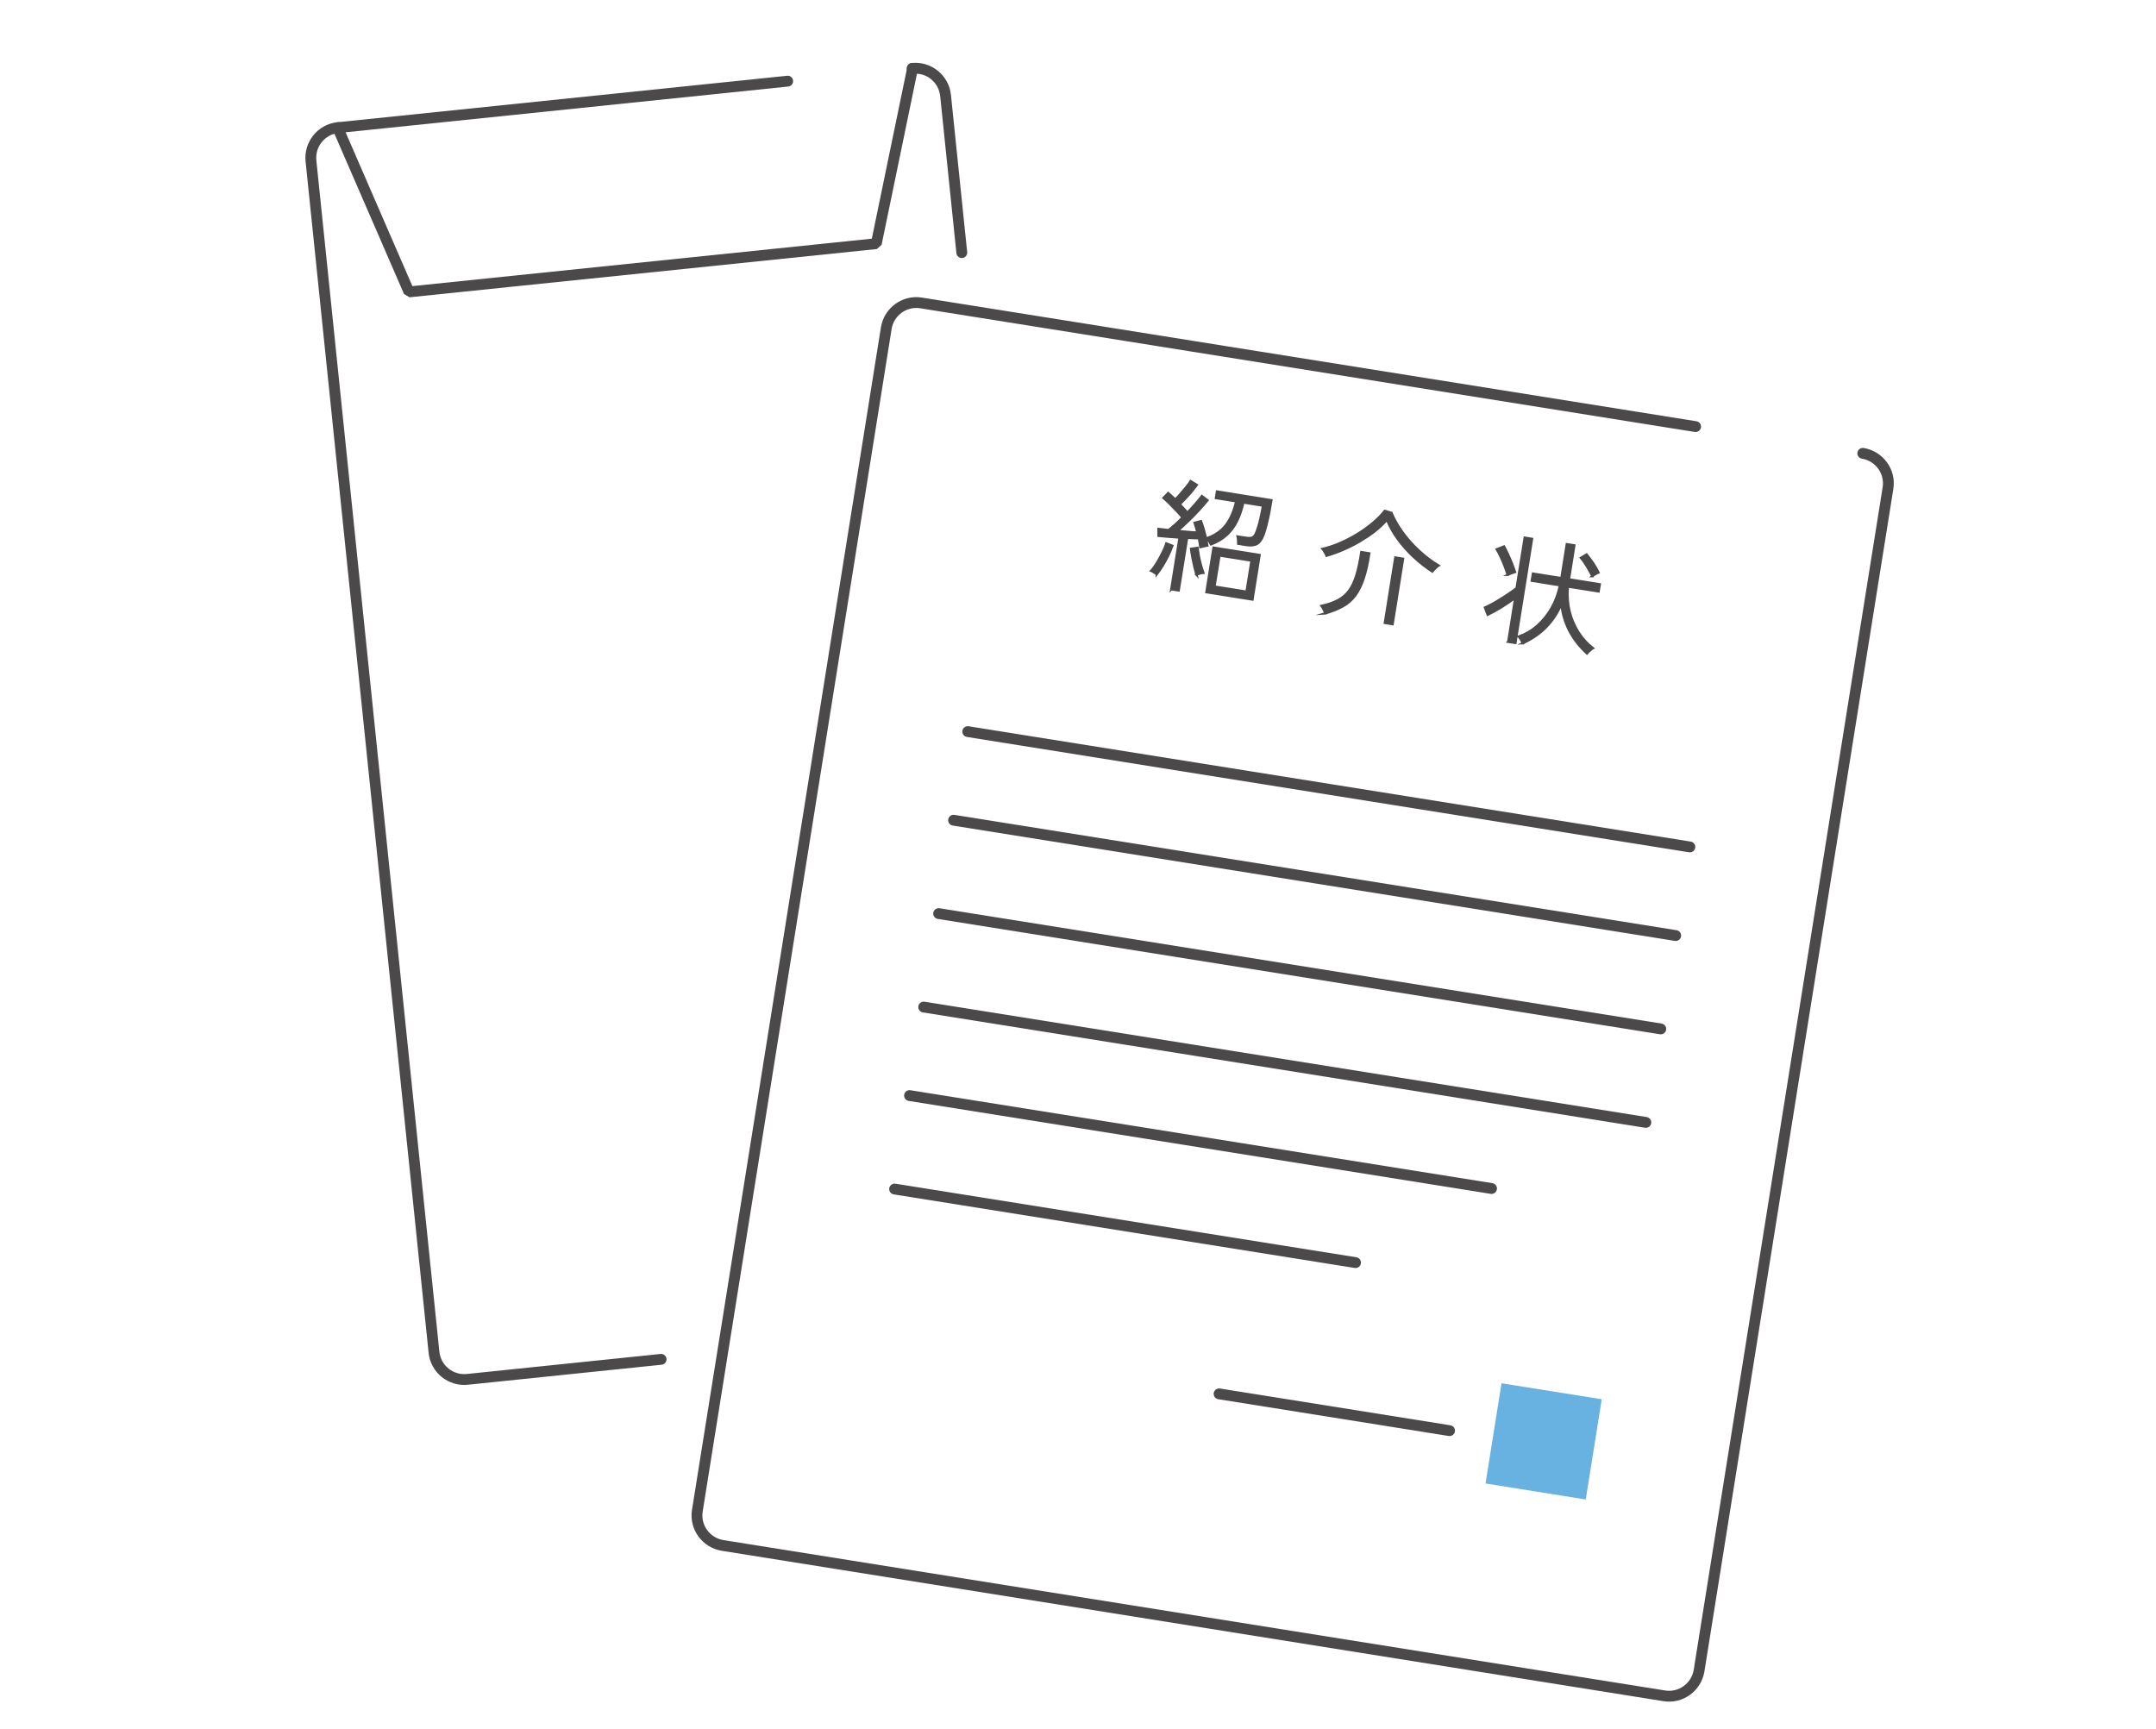 <?xml version="1.0" encoding="UTF-8"?>
<svg id="_レイヤー_2" data-name="レイヤー 2" xmlns="http://www.w3.org/2000/svg" viewBox="0 0 199.26 159.82">
  <defs>
    <style>
      .cls-1, .cls-2 {
        fill: none;
      }

      .cls-3 {
        fill: #4b4949;
        stroke-miterlimit: 10;
        stroke-width: .2px;
      }

      .cls-3, .cls-2 {
        stroke: #4b4949;
      }

      .cls-4 {
        fill: #68b2e1;
      }

      .cls-2 {
        stroke-linecap: round;
        stroke-linejoin: bevel;
      }
    </style>
  </defs>
  <g id="_デザイン" data-name="デザイン">
    <g>
      <g>
        <g>
          <path class="cls-2" d="M61.1,125.64l-17.9,1.85c-1.55.16-2.93-.96-3.09-2.51L28.74,14.88c-.16-1.55.96-2.93,2.51-3.09"/>
          <path class="cls-2" d="M84.3,6.32c1.55-.16,2.93.96,3.09,2.51l1.5,14.52"/>
          <polyline class="cls-2" points="84.34 6.31 80.99 22.52 37.8 26.98 31.21 11.8 72.8 7.5"/>
        </g>
        <path class="cls-2" d="M172.16,41.9c1.53.25,2.58,1.69,2.33,3.22l-17.46,109.29c-.25,1.53-1.69,2.58-3.22,2.33l-87.03-13.9c-1.53-.25-2.58-1.69-2.33-3.22l17.46-109.29c.25-1.53,1.69-2.58,3.22-2.33l15.11,2.41,9.89,1.58,46.58,7.44"/>
        <line class="cls-2" x1="89.44" y1="67.62" x2="156.18" y2="78.28"/>
        <line class="cls-2" x1="88.13" y1="75.81" x2="154.87" y2="86.47"/>
        <line class="cls-2" x1="86.75" y1="84.44" x2="153.49" y2="95.1"/>
        <line class="cls-2" x1="85.37" y1="93.08" x2="152.11" y2="103.74"/>
        <line class="cls-2" x1="84.06" y1="101.26" x2="137.85" y2="109.85"/>
        <line class="cls-2" x1="82.68" y1="109.9" x2="125.28" y2="116.7"/>
        <line class="cls-2" x1="112.67" y1="128.83" x2="133.97" y2="132.23"/>
        <rect class="cls-4" x="137.96" y="128.54" width="9.38" height="9.38" transform="translate(22.8 -20.83) rotate(9.07)"/>
        <g>
          <path class="cls-3" d="M106.91,53.08s-.08-.05-.15-.1c-.08-.05-.15-.1-.22-.14-.07-.05-.13-.07-.16-.08.17-.18.35-.43.53-.73s.35-.61.51-.93.29-.61.37-.88l.57.22c-.11.3-.24.62-.4.94-.16.32-.33.63-.51.93-.18.29-.36.55-.54.78ZM108.24,54.49l.77-4.8c-.37-.02-.73-.05-1.08-.08-.35-.03-.64-.06-.87-.08v-.65c.12.01.26.03.42.05.16.02.33.04.52.06.17-.13.37-.3.6-.5.23-.2.45-.42.68-.66-.14-.17-.31-.37-.52-.59-.21-.22-.42-.44-.64-.66-.22-.22-.42-.41-.6-.56l.45-.46c.09.08.2.18.31.28.11.11.22.21.34.32.16-.16.34-.34.52-.56.19-.22.36-.43.53-.63.17-.21.29-.37.37-.51l.58.36c-.13.18-.28.37-.46.59-.18.21-.37.43-.56.63s-.38.4-.56.57c.13.13.26.27.38.4.12.13.23.25.32.36.29-.3.56-.58.79-.86.24-.27.42-.5.55-.67l.53.4c-.23.28-.5.59-.81.93-.31.34-.64.67-.98,1-.34.33-.67.63-.98.9.33.03.65.06.97.09.32.03.6.05.84.05-.03-.17-.08-.32-.12-.48-.05-.15-.09-.29-.13-.41l.6-.16c.08.2.16.44.24.71.08.27.14.54.21.81.06.27.11.52.14.75-.04,0-.11.01-.2.04s-.19.04-.28.06c-.09.02-.15.03-.18.04-.03-.24-.07-.51-.13-.81-.14,0-.31-.02-.5-.02-.19,0-.38-.02-.58-.02l-.78,4.86-.68-.11ZM110.58,53.13c-.06-.2-.12-.45-.2-.74-.07-.3-.13-.6-.19-.9-.05-.3-.1-.56-.12-.77l.61-.09c.03.22.07.47.12.76.06.29.12.57.2.85.08.27.15.51.22.7-.04,0-.1.02-.2.04s-.18.05-.27.08c-.09.02-.15.05-.18.06ZM111.91,50.32s-.04-.09-.09-.17c-.05-.08-.1-.16-.15-.25s-.09-.14-.12-.16c.52-.18.94-.43,1.29-.73s.62-.67.85-1.11.41-.96.56-1.56l-1.88-.3.1-.62,5.04.81c-.06.36-.13.74-.2,1.14-.08.39-.16.77-.25,1.12-.09.36-.18.66-.27.92-.17.46-.39.75-.64.88-.26.13-.61.15-1.05.08l-.67-.11c0-.09,0-.21-.01-.35s-.03-.25-.05-.33l.77.12c.31.05.53.03.66-.05.13-.09.25-.27.35-.56.06-.16.13-.38.21-.65.07-.27.14-.55.2-.85s.12-.59.16-.85l-1.8-.29c-.15.65-.35,1.23-.59,1.72s-.55.91-.94,1.27-.87.65-1.46.88ZM111.49,54.74l.66-4.13,4.27.68-.66,4.13-4.27-.68ZM112.25,54.21l2.95.47.46-2.86-2.95-.47-.46,2.86Z"/>
          <path class="cls-3" d="M122.6,51.37s-.04-.1-.09-.19c-.05-.09-.11-.18-.16-.27-.05-.09-.1-.15-.13-.18.51-.12,1.05-.29,1.6-.53s1.09-.51,1.62-.84c.53-.32,1.01-.67,1.45-1.04.44-.37.8-.74,1.09-1.11l.63.19c.24.59.58,1.18,1.01,1.78.43.6.94,1.17,1.51,1.7.57.53,1.18,1,1.83,1.39-.04.02-.1.07-.19.15-.08.08-.17.16-.24.24-.08.08-.13.13-.16.17-.6-.39-1.17-.84-1.71-1.34-.54-.5-1.02-1.04-1.45-1.62s-.77-1.19-1.03-1.82c-.31.36-.68.71-1.11,1.05-.43.34-.91.65-1.41.95-.51.3-1.02.55-1.55.78s-1.02.4-1.49.53ZM122.48,56.7s-.04-.11-.08-.21c-.05-.1-.09-.2-.15-.29-.05-.1-.1-.16-.13-.2.59-.13,1.1-.31,1.51-.52.42-.22.76-.51,1.04-.88.28-.37.5-.85.68-1.43.18-.58.33-1.3.46-2.15l.75.12c-.14.91-.31,1.69-.52,2.32-.21.63-.47,1.16-.78,1.58-.31.42-.7.76-1.16,1.01-.46.26-1,.47-1.63.65ZM127.98,57.58l.97-6.06.73.12-.97,6.06-.73-.12Z"/>
          <path class="cls-3" d="M139.39,59.3l.64-4.03c-.37.28-.78.55-1.24.84-.45.28-.88.52-1.3.72l-.26-.68c.21-.09.45-.21.71-.35s.53-.31.81-.48c.27-.17.54-.34.78-.51.25-.17.46-.32.63-.46l.75-4.66.69.11-1.54,9.63-.69-.11ZM139.33,53.13c-.07-.24-.16-.5-.27-.79-.11-.28-.23-.57-.36-.84-.13-.28-.25-.52-.38-.73l.69-.27c.12.23.25.48.38.76.13.28.24.56.36.84.11.28.2.54.28.77-.03.01-.1.03-.2.07-.1.04-.2.07-.3.11-.1.03-.17.06-.21.08ZM140.74,59.46s-.05-.12-.1-.2c-.05-.09-.1-.17-.15-.26-.05-.08-.09-.14-.12-.17.62-.22,1.19-.55,1.7-1,.51-.45.95-.99,1.31-1.62s.63-1.33.79-2.11l-2.61-.42.11-.67,2.63.42.5-3.14.71.11-.5,3.14,2.85.46-.11.67-2.84-.45c-.07.79-.02,1.54.15,2.25.17.71.45,1.36.82,1.95s.83,1.09,1.35,1.49c-.04.02-.1.06-.18.13-.08.07-.15.14-.23.2-.07.07-.13.12-.16.16-.7-.65-1.25-1.36-1.64-2.12-.39-.76-.63-1.58-.72-2.44-.33.8-.79,1.5-1.38,2.11-.58.61-1.32,1.11-2.19,1.51ZM147.16,53.26c-.13-.26-.28-.54-.47-.86-.19-.31-.38-.6-.59-.84l.54-.32c.22.27.43.56.63.85.2.3.35.57.47.82-.03.01-.09.04-.17.09-.08.05-.16.1-.24.14s-.14.09-.18.12Z"/>
        </g>
      </g>
      <rect class="cls-1" width="199.26" height="159.82"/>
    </g>
  </g>
</svg>
